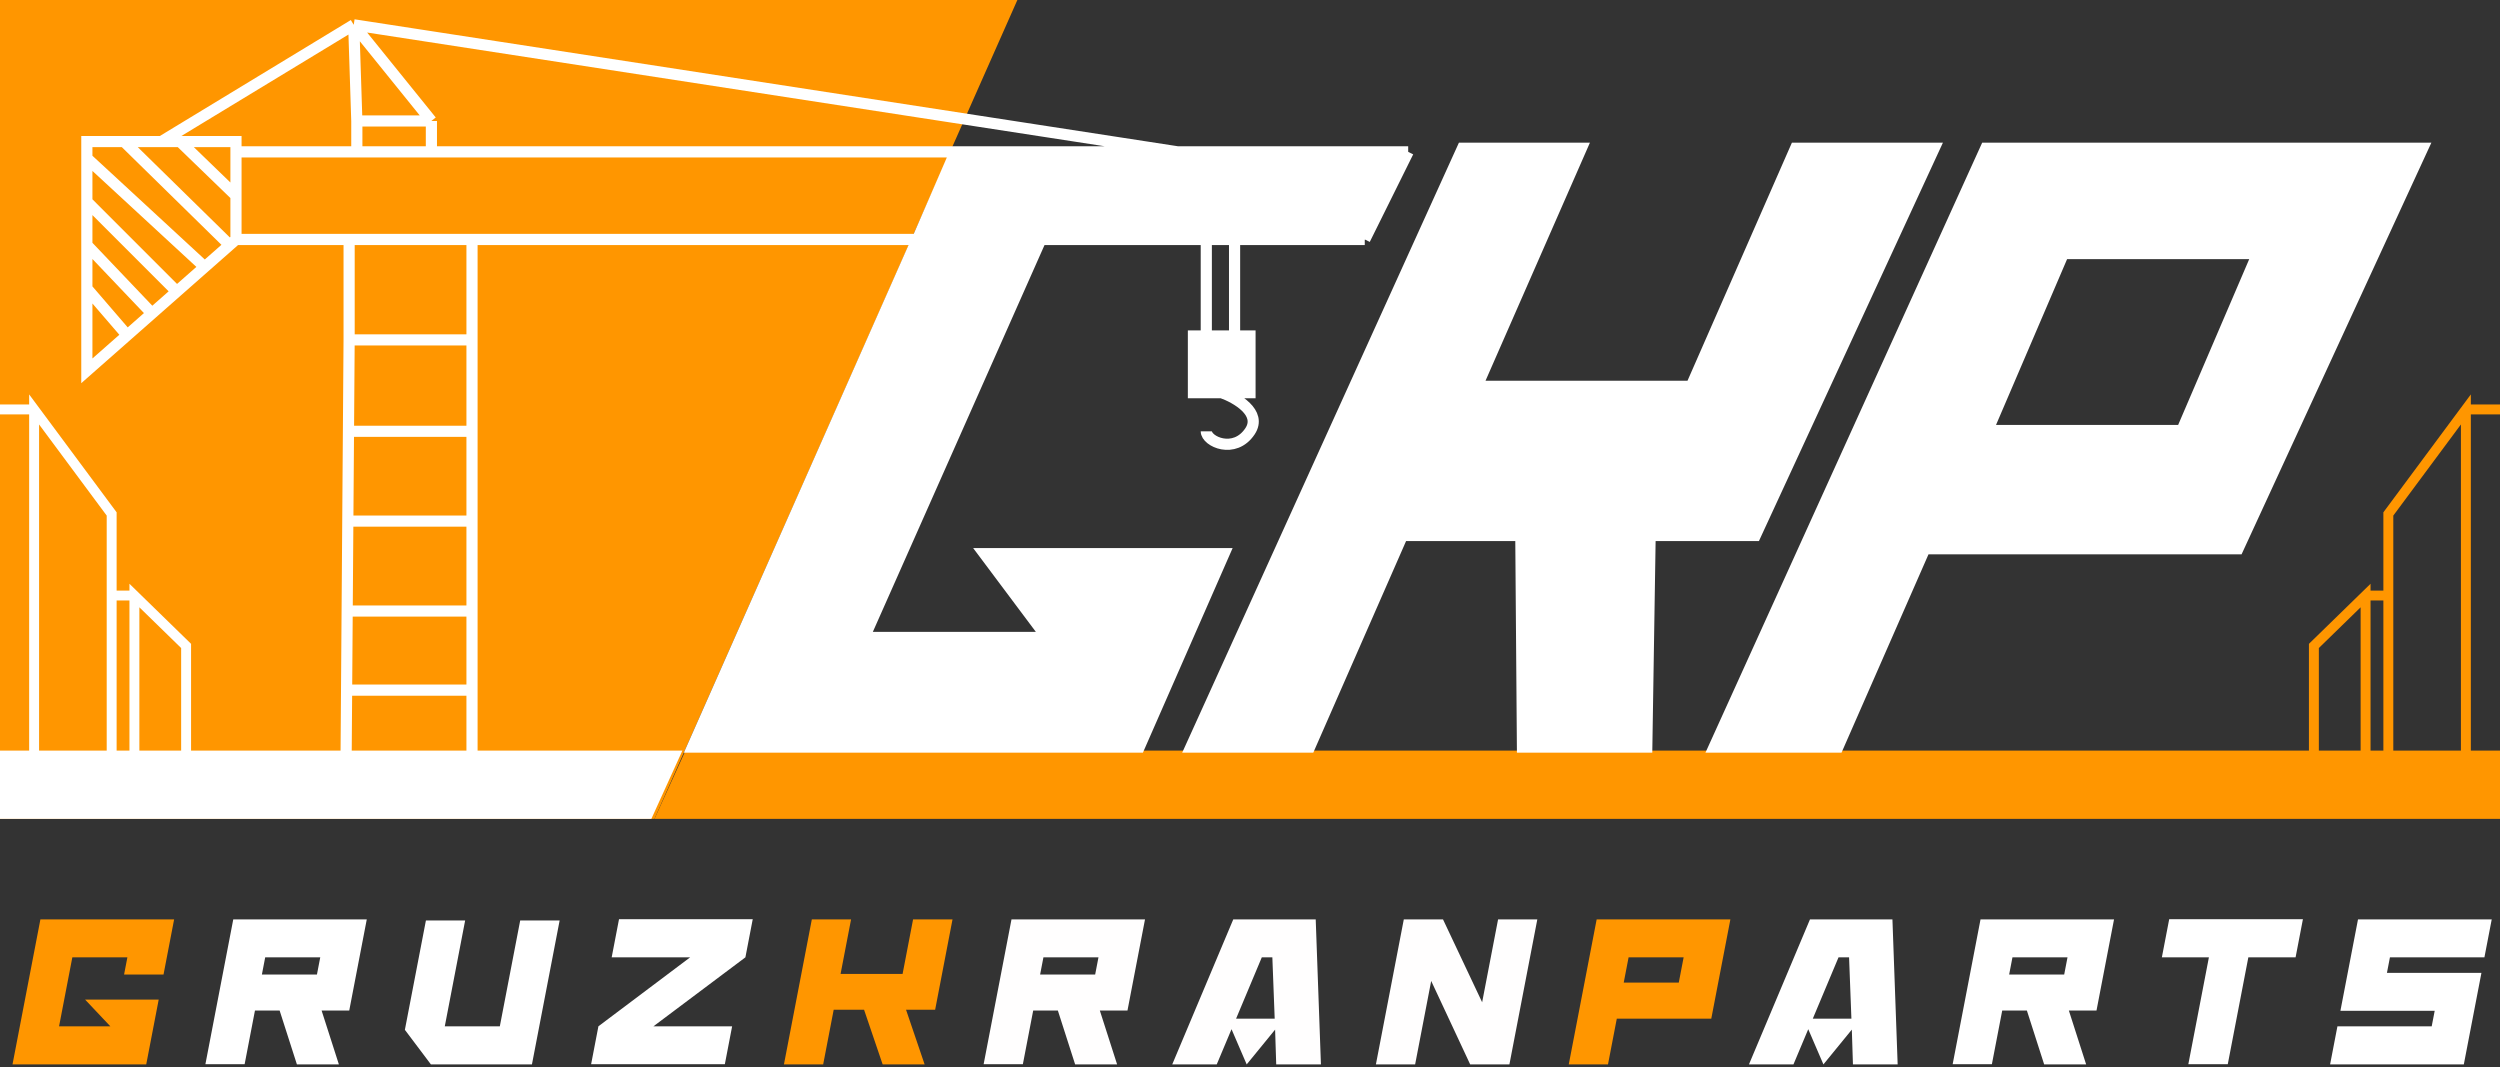 <?xml version="1.0" encoding="UTF-8"?> <svg xmlns="http://www.w3.org/2000/svg" width="403" height="172" viewBox="0 0 403 172" fill="none"><rect x="0" y="0" width="403" height="172" fill="#333333" stroke="none"/><g clip-path="url(#clip0_21_2)"><path d="M0 0H164L105.5 132H0V0Z" fill="#FF9600"></path><path d="M397.5 66L385 82.85V122H397.5V66ZM397.5 66H403" stroke="#FF9600" stroke-width="1.6"></path><path d="M381.333 96L373 104.124V123H381.333V96ZM381.333 96H385" stroke="#FF9600" stroke-width="1.6"></path><path d="M59.5 121H0V132H105L110 121H59.5Z" fill="white"></path><path d="M110.5 121H403V132H105.5L110.5 121Z" fill="#FF9600"></path><path fill-rule="evenodd" clip-rule="evenodd" d="M319.849 23.5H391.157L361.024 88.853H310.549L296.524 120.833H275.692L319.849 23.5ZM321 69L332.889 41.267H363.335L351.446 69H321Z" fill="white"></path><path d="M235.5 23.5H255.53L238.7 61.876H272.351L289.181 23.5H312.416L283.218 86.721H266.393L265.855 120.833H245.024L244.761 86.721H226.333L211.373 120.833H191.343L235.5 23.5Z" fill="white"></path><path d="M167.831 39.5H147L111 120.833H131.831L139.934 102.355L167.831 39.5Z" fill="white"></path><path d="M131.831 120.833H183.909L197.934 88.853H157.874L167.976 102.355H139.934L131.831 120.833Z" fill="white"></path><path d="M131.831 120.833H111L147 39.5H167.831L139.934 102.355M131.831 120.833H183.909L197.934 88.853H157.874L167.976 102.355H139.934M131.831 120.833L139.934 102.355M235.5 23.5H255.53L238.7 61.876H272.351L289.181 23.5H312.416L283.218 86.721H266.393L265.855 120.833H245.024L244.761 86.721H226.333L211.373 120.833H191.343L235.5 23.5ZM319.849 23.5H391.157L361.024 88.853H310.549L296.524 120.833H275.692L319.849 23.5ZM332.889 41.267L321 69H351.446L363.335 41.267H332.889Z" stroke="white"></path><path d="M199.013 54.163H194.454H192.381V63.298H196.941H201.5V54.163H199.013Z" fill="white"></path><path d="M165.702 24.483H154L147.879 38.6L165.702 24.483Z" fill="white"></path><path d="M165.702 38.6V24.483L147.879 38.6H165.702Z" fill="white"></path><path d="M165.702 38.6H189.854L165.702 24.483V38.6Z" fill="white"></path><path d="M189.854 38.6V24.483H165.702L189.854 38.6Z" fill="white"></path><path d="M227 24.483H189.854V38.6L227 24.483Z" fill="white"></path><path d="M220 38.6L227 24.483L189.854 38.6H194.454H199.013H220Z" fill="white"></path><path d="M38.04 38.6L14 59.777V59.5V51V42V34V22.822H26.02M38.04 38.6H47.159H56.278M38.04 38.6V31.541M220 38.6L227 24.483M220 38.6H189.854M220 38.6H199.013M227 24.483H189.854M227 24.483L189.854 38.6M38.04 24.483V22.822H32.03H26.02M38.04 24.483H154M38.04 24.483V31.541M56.278 54.794V38.6M56.278 54.794L56.171 69.526M56.278 54.794H76.088M56.278 38.6H63.531H76.088M199.013 38.6V54.163M199.013 38.6H194.454M199.013 38.6H189.854M199.013 54.163H194.454M199.013 54.163H201.5V63.298H196.941M194.454 54.163V38.6M194.454 54.163H192.381V63.298H196.941M194.454 38.6H165.702M194.454 38.6H189.854M189.854 24.483V38.6M189.854 24.483H165.702M189.854 24.483L57.021 4M189.854 38.6L165.702 24.483M189.854 38.6H165.702M165.702 24.483V38.6M165.702 24.483H154M165.702 24.483L147.879 38.6M165.702 38.6H147.879M154 24.483L147.879 38.6M147.879 38.6H130.471H76.088M57.521 24.483V19.5M57.021 4L69.541 19.5M57.021 4L57.521 19.5M57.021 4L26.02 22.822M69.541 19.5V24.483H76.588M69.541 19.5H57.521M196.941 63.298C199.289 64.128 203.49 66.536 201.5 69.526C199.013 73.263 194.454 71.187 194.454 69.526M56.171 69.526L56.067 84M56.171 69.526H76.088M56.067 84L55.962 98.5M56.067 84H76.088M55.962 98.5H76.088M55.962 98.5L55.87 111.25M76.088 38.6V54.794M38.04 31.541L33.533 27.182L29.025 22.822M76.088 54.794V69.526M20.01 22.822L28.515 31.161L37.019 39.5M14 25.5L23.5 34.27L33 43.04M14 32.5L21.25 39.752L28.5 47.004M14 39.5L19.25 45.014L24.5 50.528M14 46.5L17.25 50.276L20.5 54.051M76.088 69.526V84M76.088 84V98.5M76.088 98.5V111.25M55.87 111.25L55.778 124H76.088V111.25M55.87 111.25H76.088" stroke="white" stroke-width="1.8"></path><path d="M5.5 66L18 82.85V122H5.5V66ZM5.5 66H0" stroke="white" stroke-width="1.6"></path><path d="M21.667 96L30 104.124V123H21.667V96ZM21.667 96H18" stroke="white" stroke-width="1.6"></path><path d="M26.36 157.093H20.002L20.535 154.322H11.661L9.522 165.44H17.784L13.717 161.133H25.583L23.572 171.583H2.016L6.512 148.212H28.068L26.36 157.093ZM147.187 148.212H153.545L150.745 162.769H146.053L149.049 171.583H142.283L139.287 162.769H134.391L132.695 171.583H126.371L130.867 148.212H137.191L135.502 156.993H145.498L147.187 148.212ZM257.381 148.212H278.937L275.86 164.204H260.628L259.208 171.583H252.884L257.381 148.212ZM270.619 158.395L271.403 154.322H262.529L261.745 158.395H270.619Z" fill="#FF9600"></path><path d="M37.601 148.212H59.123L56.297 162.902H51.843L54.627 171.583H47.861L45.077 162.902H41.099L39.435 171.55H33.111L37.601 148.212ZM42.75 154.322L42.217 157.093H51.091L51.624 154.322H42.75ZM90.214 148.379L85.749 171.583H69.463L65.266 166.007L68.658 148.379H74.982L71.7 165.44H80.573L83.856 148.379H90.214ZM121.341 148.178L120.159 154.322L105.338 165.44H118.02L116.845 171.55H95.289L96.464 165.44L111.251 154.322H98.603L99.785 148.178H121.341ZM305.902 171.583H298.694L298.515 165.974L293.934 171.583L291.49 165.907L289.106 171.583H281.932L291.766 148.212H305.06L305.902 171.583ZM292.225 164.204H298.447L298.071 154.322H296.371L292.225 164.204ZM319.259 148.212H340.781L337.955 162.902H333.501L336.285 171.583H329.519L326.735 162.902H322.757L321.093 171.55H314.769L319.259 148.212ZM324.408 154.322L323.875 157.093H332.749L333.282 154.322H324.408ZM371.23 148.178L370.049 154.322H362.433L359.118 171.55H352.76L356.075 154.322H348.493L349.674 148.178H371.23ZM400.489 154.322H385.257L384.775 156.826H400.007L397.168 171.583H375.612L376.794 165.44H391.992L392.474 162.936H377.276L380.109 148.212H401.665L400.489 154.322Z" fill="white"></path><path d="M163.052 148.212H184.574L181.748 162.902H177.294L180.078 171.583H173.312L170.528 162.902H166.55L164.886 171.55H158.562L163.052 148.212ZM168.2 154.322L167.667 157.093H176.541L177.074 154.322H168.2ZM212.934 171.583H205.726L205.547 165.974L200.966 171.583L198.522 165.907L196.138 171.583H188.964L198.799 148.212H212.093L212.934 171.583ZM199.258 164.204H205.48L205.103 154.322H203.403L199.258 164.204ZM241.49 148.212H247.814L243.317 171.583H236.993L230.708 158.128L228.119 171.583H221.795L226.292 148.212H232.616L238.921 161.567L241.49 148.212Z" fill="#FFFEFE"></path></g><defs><clipPath id="clip0_21_2"><rect width="403" height="172" fill="white"></rect></clipPath></defs></svg> 